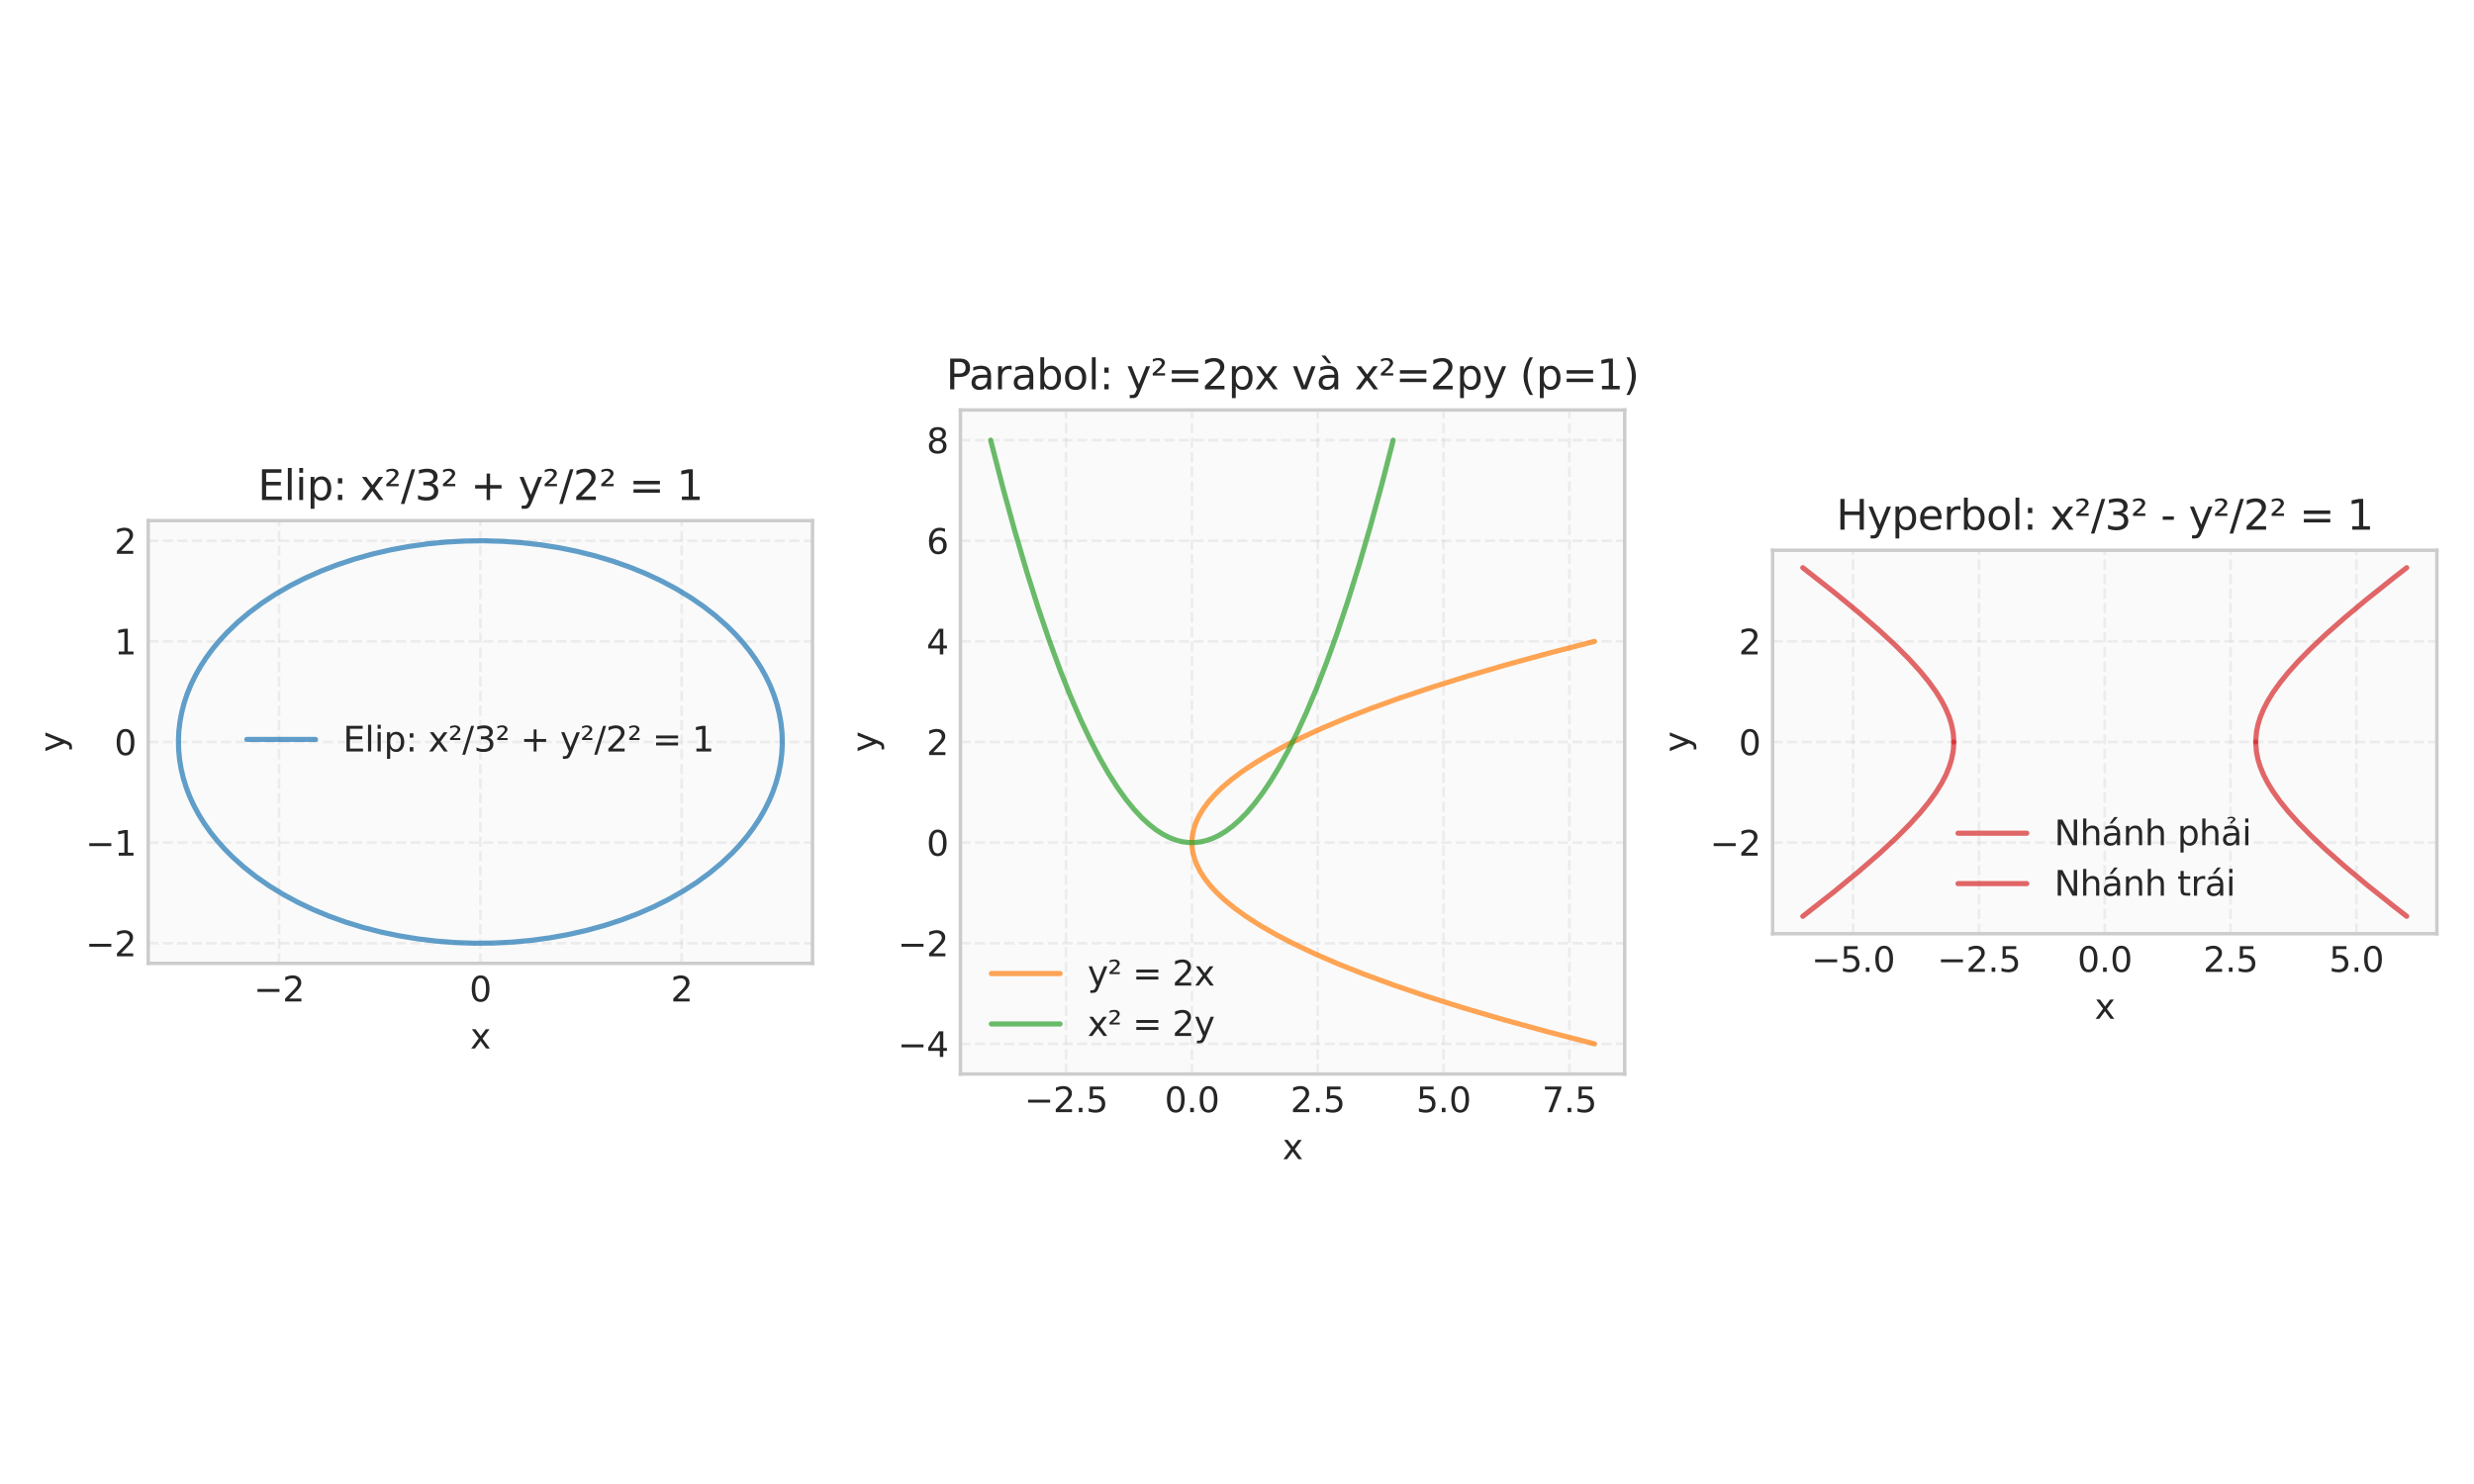 <?xml version="1.0" encoding="utf-8" standalone="no"?>
<!DOCTYPE svg PUBLIC "-//W3C//DTD SVG 1.1//EN"
  "http://www.w3.org/Graphics/SVG/1.1/DTD/svg11.dtd">
<svg xmlns:xlink="http://www.w3.org/1999/xlink" width="720pt" height="432pt" viewBox="0 0 720 432" xmlns="http://www.w3.org/2000/svg" version="1.1">
 <defs>
  <style type="text/css">*{stroke-linejoin: round; stroke-linecap: butt}</style>
 </defs>
 <g id="figure_1">
  <g id="patch_1">
   <path d="M 0 432 
L 720 432 
L 720 0 
L 0 0 
z
" style="fill: #ffffff"/>
  </g>
  <g id="axes_1">
   <g id="patch_2">
    <path d="M 43.14 280.44 
L 236.46 280.44 
L 236.46 151.56 
L 43.14 151.56 
z
" style="fill: #fafafa"/>
   </g>
   <g id="matplotlib.axis_1">
    <g id="xtick_1">
     <g id="line2d_1">
      <path d="M 81.216 280.44 
L 81.216 151.56 
" clip-path="url(#p4856692903)" style="fill: none; stroke-dasharray: 2.96,1.28; stroke-dashoffset: 0; stroke: #cccccc; stroke-opacity: 0.3; stroke-width: 0.8"/>
     </g>
     <g id="line2d_2"/>
     <g id="text_1">
      <!-- −2 -->
      <g style="fill: #262626" transform="translate(73.845 291.539) scale(0.1 -0.1)">
       <defs>
        <path id="DejaVuSans-2212" d="M 678 2272 
L 4684 2272 
L 4684 1741 
L 678 1741 
L 678 2272 
z
" transform="scale(0.016)"/>
        <path id="DejaVuSans-32" d="M 1228 531 
L 3431 531 
L 3431 0 
L 469 0 
L 469 531 
Q 828 903 1448 1529 
Q 2069 2156 2228 2338 
Q 2531 2678 2651 2914 
Q 2772 3150 2772 3378 
Q 2772 3750 2511 3984 
Q 2250 4219 1831 4219 
Q 1534 4219 1204 4116 
Q 875 4013 500 3803 
L 500 4441 
Q 881 4594 1212 4672 
Q 1544 4750 1819 4750 
Q 2544 4750 2975 4387 
Q 3406 4025 3406 3419 
Q 3406 3131 3298 2873 
Q 3191 2616 2906 2266 
Q 2828 2175 2409 1742 
Q 1991 1309 1228 531 
z
" transform="scale(0.016)"/>
       </defs>
       <use xlink:href="#DejaVuSans-2212"/>
       <use xlink:href="#DejaVuSans-32" transform="translate(83.789 0)"/>
      </g>
     </g>
    </g>
    <g id="xtick_2">
     <g id="line2d_3">
      <path d="M 139.799 280.44 
L 139.799 151.56 
" clip-path="url(#p4856692903)" style="fill: none; stroke-dasharray: 2.96,1.28; stroke-dashoffset: 0; stroke: #cccccc; stroke-opacity: 0.3; stroke-width: 0.8"/>
     </g>
     <g id="line2d_4"/>
     <g id="text_2">
      <!-- 0 -->
      <g style="fill: #262626" transform="translate(136.617 291.539) scale(0.1 -0.1)">
       <defs>
        <path id="DejaVuSans-30" d="M 2034 4250 
Q 1547 4250 1301 3770 
Q 1056 3291 1056 2328 
Q 1056 1369 1301 889 
Q 1547 409 2034 409 
Q 2525 409 2770 889 
Q 3016 1369 3016 2328 
Q 3016 3291 2770 3770 
Q 2525 4250 2034 4250 
z
M 2034 4750 
Q 2819 4750 3233 4129 
Q 3647 3509 3647 2328 
Q 3647 1150 3233 529 
Q 2819 -91 2034 -91 
Q 1250 -91 836 529 
Q 422 1150 422 2328 
Q 422 3509 836 4129 
Q 1250 4750 2034 4750 
z
" transform="scale(0.016)"/>
       </defs>
       <use xlink:href="#DejaVuSans-30"/>
      </g>
     </g>
    </g>
    <g id="xtick_3">
     <g id="line2d_5">
      <path d="M 198.381 280.44 
L 198.381 151.56 
" clip-path="url(#p4856692903)" style="fill: none; stroke-dasharray: 2.96,1.28; stroke-dashoffset: 0; stroke: #cccccc; stroke-opacity: 0.3; stroke-width: 0.8"/>
     </g>
     <g id="line2d_6"/>
     <g id="text_3">
      <!-- 2 -->
      <g style="fill: #262626" transform="translate(195.2 291.539) scale(0.1 -0.1)">
       <use xlink:href="#DejaVuSans-32"/>
      </g>
     </g>
    </g>
    <g id="text_4">
     <!-- x -->
     <g style="fill: #262626" transform="translate(136.841 305.217) scale(0.1 -0.1)">
      <defs>
       <path id="DejaVuSans-78" d="M 3513 3500 
L 2247 1797 
L 3578 0 
L 2900 0 
L 1881 1375 
L 863 0 
L 184 0 
L 1544 1831 
L 300 3500 
L 978 3500 
L 1906 2253 
L 2834 3500 
L 3513 3500 
z
" transform="scale(0.016)"/>
      </defs>
      <use xlink:href="#DejaVuSans-78"/>
     </g>
    </g>
   </g>
   <g id="matplotlib.axis_2">
    <g id="ytick_1">
     <g id="line2d_7">
      <path d="M 43.14 274.583 
L 236.46 274.583 
" clip-path="url(#p4856692903)" style="fill: none; stroke-dasharray: 2.96,1.28; stroke-dashoffset: 0; stroke: #cccccc; stroke-opacity: 0.3; stroke-width: 0.8"/>
     </g>
     <g id="line2d_8"/>
     <g id="text_5">
      <!-- −2 -->
      <g style="fill: #262626" transform="translate(24.898 278.382) scale(0.1 -0.1)">
       <use xlink:href="#DejaVuSans-2212"/>
       <use xlink:href="#DejaVuSans-32" transform="translate(83.789 0)"/>
      </g>
     </g>
    </g>
    <g id="ytick_2">
     <g id="line2d_9">
      <path d="M 43.14 245.291 
L 236.46 245.291 
" clip-path="url(#p4856692903)" style="fill: none; stroke-dasharray: 2.96,1.28; stroke-dashoffset: 0; stroke: #cccccc; stroke-opacity: 0.3; stroke-width: 0.8"/>
     </g>
     <g id="line2d_10"/>
     <g id="text_6">
      <!-- −1 -->
      <g style="fill: #262626" transform="translate(24.898 249.091) scale(0.1 -0.1)">
       <defs>
        <path id="DejaVuSans-31" d="M 794 531 
L 1825 531 
L 1825 4091 
L 703 3866 
L 703 4441 
L 1819 4666 
L 2450 4666 
L 2450 531 
L 3481 531 
L 3481 0 
L 794 0 
L 794 531 
z
" transform="scale(0.016)"/>
       </defs>
       <use xlink:href="#DejaVuSans-2212"/>
       <use xlink:href="#DejaVuSans-31" transform="translate(83.789 0)"/>
      </g>
     </g>
    </g>
    <g id="ytick_3">
     <g id="line2d_11">
      <path d="M 43.14 216 
L 236.46 216 
" clip-path="url(#p4856692903)" style="fill: none; stroke-dasharray: 2.96,1.28; stroke-dashoffset: 0; stroke: #cccccc; stroke-opacity: 0.3; stroke-width: 0.8"/>
     </g>
     <g id="line2d_12"/>
     <g id="text_7">
      <!-- 0 -->
      <g style="fill: #262626" transform="translate(33.278 219.799) scale(0.1 -0.1)">
       <use xlink:href="#DejaVuSans-30"/>
      </g>
     </g>
    </g>
    <g id="ytick_4">
     <g id="line2d_13">
      <path d="M 43.14 186.709 
L 236.46 186.709 
" clip-path="url(#p4856692903)" style="fill: none; stroke-dasharray: 2.96,1.28; stroke-dashoffset: 0; stroke: #cccccc; stroke-opacity: 0.3; stroke-width: 0.8"/>
     </g>
     <g id="line2d_14"/>
     <g id="text_8">
      <!-- 1 -->
      <g style="fill: #262626" transform="translate(33.278 190.508) scale(0.1 -0.1)">
       <use xlink:href="#DejaVuSans-31"/>
      </g>
     </g>
    </g>
    <g id="ytick_5">
     <g id="line2d_15">
      <path d="M 43.14 157.417 
L 236.46 157.417 
" clip-path="url(#p4856692903)" style="fill: none; stroke-dasharray: 2.96,1.28; stroke-dashoffset: 0; stroke: #cccccc; stroke-opacity: 0.3; stroke-width: 0.8"/>
     </g>
     <g id="line2d_16"/>
     <g id="text_9">
      <!-- 2 -->
      <g style="fill: #262626" transform="translate(33.278 161.216) scale(0.1 -0.1)">
       <use xlink:href="#DejaVuSans-32"/>
      </g>
     </g>
    </g>
    <g id="text_10">
     <!-- y -->
     <g style="fill: #262626" transform="translate(18.818 218.959) rotate(-90) scale(0.1 -0.1)">
      <defs>
       <path id="DejaVuSans-79" d="M 2059 -325 
Q 1816 -950 1584 -1140 
Q 1353 -1331 966 -1331 
L 506 -1331 
L 506 -850 
L 844 -850 
Q 1081 -850 1212 -737 
Q 1344 -625 1503 -206 
L 1606 56 
L 191 3500 
L 800 3500 
L 1894 763 
L 2988 3500 
L 3597 3500 
L 2059 -325 
z
" transform="scale(0.016)"/>
      </defs>
      <use xlink:href="#DejaVuSans-79"/>
     </g>
    </g>
   </g>
   <g id="line2d_17">
    <path d="M 227.673 216 
L 227.575 213.233 
L 227.281 210.473 
L 226.792 207.725 
L 226.108 204.996 
L 225.233 202.29 
L 224.166 199.616 
L 222.911 196.978 
L 221.471 194.383 
L 219.849 191.836 
L 218.048 189.342 
L 216.072 186.909 
L 213.926 184.54 
L 211.615 182.241 
L 208.285 179.294 
L 204.684 176.493 
L 200.825 173.848 
L 196.723 171.371 
L 192.397 169.071 
L 187.861 166.957 
L 183.135 165.037 
L 178.237 163.319 
L 173.187 161.811 
L 168.004 160.517 
L 162.709 159.443 
L 157.324 158.594 
L 151.868 157.973 
L 146.365 157.581 
L 140.836 157.421 
L 135.303 157.494 
L 129.788 157.799 
L 124.312 158.334 
L 118.898 159.098 
L 113.567 160.088 
L 108.34 161.3 
L 103.237 162.729 
L 98.28 164.369 
L 93.487 166.213 
L 88.878 168.256 
L 84.471 170.487 
L 80.283 172.899 
L 76.332 175.482 
L 72.632 178.226 
L 69.198 181.12 
L 66.045 184.152 
L 63.871 186.509 
L 61.867 188.932 
L 60.036 191.416 
L 58.384 193.955 
L 56.913 196.543 
L 55.627 199.174 
L 54.529 201.842 
L 53.621 204.543 
L 52.906 207.269 
L 52.384 210.014 
L 52.058 212.773 
L 51.927 215.539 
L 51.993 218.306 
L 52.254 221.068 
L 52.711 223.818 
L 53.362 226.551 
L 54.205 229.261 
L 55.24 231.941 
L 56.464 234.585 
L 57.873 237.188 
L 59.465 239.743 
L 61.237 242.246 
L 63.184 244.69 
L 65.302 247.07 
L 67.586 249.381 
L 70.881 252.345 
L 74.449 255.165 
L 78.277 257.83 
L 82.348 260.329 
L 86.648 262.652 
L 91.158 264.79 
L 95.862 266.734 
L 100.739 268.477 
L 105.772 270.012 
L 110.939 271.333 
L 116.221 272.435 
L 121.596 273.312 
L 127.044 273.962 
L 132.542 274.383 
L 138.069 274.571 
L 143.603 274.528 
L 149.122 274.252 
L 154.603 273.745 
L 160.026 273.01 
L 165.369 272.048 
L 170.611 270.863 
L 175.73 269.462 
L 180.706 267.848 
L 185.521 266.028 
L 190.154 264.01 
L 194.587 261.802 
L 198.803 259.412 
L 202.785 256.85 
L 206.517 254.125 
L 209.985 251.25 
L 213.174 248.235 
L 215.376 245.889 
L 217.408 243.476 
L 219.268 241.002 
L 220.951 238.472 
L 222.452 235.892 
L 223.769 233.268 
L 224.898 230.605 
L 225.838 227.909 
L 226.585 225.187 
L 227.139 222.445 
L 227.498 219.688 
L 227.662 216.922 
L 227.673 216 
L 227.673 216 
" clip-path="url(#p4856692903)" style="fill: none; stroke: #1f77b4; stroke-opacity: 0.7; stroke-width: 1.5; stroke-linecap: round"/>
   </g>
   <g id="patch_3">
    <path d="M 43.14 280.44 
L 43.14 151.56 
" style="fill: none; stroke: #cccccc; stroke-linejoin: miter; stroke-linecap: square"/>
   </g>
   <g id="patch_4">
    <path d="M 236.46 280.44 
L 236.46 151.56 
" style="fill: none; stroke: #cccccc; stroke-linejoin: miter; stroke-linecap: square"/>
   </g>
   <g id="patch_5">
    <path d="M 43.14 280.44 
L 236.46 280.44 
" style="fill: none; stroke: #cccccc; stroke-linejoin: miter; stroke-linecap: square"/>
   </g>
   <g id="patch_6">
    <path d="M 43.14 151.56 
L 236.46 151.56 
" style="fill: none; stroke: #cccccc; stroke-linejoin: miter; stroke-linecap: square"/>
   </g>
   <g id="text_11">
    <!-- Elip: x²/3² + y²/2² = 1 -->
    <g style="fill: #262626" transform="translate(75.035 145.56) scale(0.12 -0.12)">
     <defs>
      <path id="DejaVuSans-45" d="M 628 4666 
L 3578 4666 
L 3578 4134 
L 1259 4134 
L 1259 2753 
L 3481 2753 
L 3481 2222 
L 1259 2222 
L 1259 531 
L 3634 531 
L 3634 0 
L 628 0 
L 628 4666 
z
" transform="scale(0.016)"/>
      <path id="DejaVuSans-6c" d="M 603 4863 
L 1178 4863 
L 1178 0 
L 603 0 
L 603 4863 
z
" transform="scale(0.016)"/>
      <path id="DejaVuSans-69" d="M 603 3500 
L 1178 3500 
L 1178 0 
L 603 0 
L 603 3500 
z
M 603 4863 
L 1178 4863 
L 1178 4134 
L 603 4134 
L 603 4863 
z
" transform="scale(0.016)"/>
      <path id="DejaVuSans-70" d="M 1159 525 
L 1159 -1331 
L 581 -1331 
L 581 3500 
L 1159 3500 
L 1159 2969 
Q 1341 3281 1617 3432 
Q 1894 3584 2278 3584 
Q 2916 3584 3314 3078 
Q 3713 2572 3713 1747 
Q 3713 922 3314 415 
Q 2916 -91 2278 -91 
Q 1894 -91 1617 61 
Q 1341 213 1159 525 
z
M 3116 1747 
Q 3116 2381 2855 2742 
Q 2594 3103 2138 3103 
Q 1681 3103 1420 2742 
Q 1159 2381 1159 1747 
Q 1159 1113 1420 752 
Q 1681 391 2138 391 
Q 2594 391 2855 752 
Q 3116 1113 3116 1747 
z
" transform="scale(0.016)"/>
      <path id="DejaVuSans-3a" d="M 750 794 
L 1409 794 
L 1409 0 
L 750 0 
L 750 794 
z
M 750 3309 
L 1409 3309 
L 1409 2516 
L 750 2516 
L 750 3309 
z
" transform="scale(0.016)"/>
      <path id="DejaVuSans-20" transform="scale(0.016)"/>
      <path id="DejaVuSans-b2" d="M 838 2444 
L 2163 2444 
L 2163 2088 
L 294 2088 
L 294 2431 
Q 400 2528 597 2703 
Q 1672 3656 1672 3950 
Q 1672 4156 1509 4282 
Q 1347 4409 1081 4409 
Q 919 4409 728 4354 
Q 538 4300 313 4191 
L 313 4575 
Q 553 4663 761 4706 
Q 969 4750 1147 4750 
Q 1600 4750 1872 4544 
Q 2144 4338 2144 4000 
Q 2144 3566 1109 2678 
Q 934 2528 838 2444 
z
" transform="scale(0.016)"/>
      <path id="DejaVuSans-2f" d="M 1625 4666 
L 2156 4666 
L 531 -594 
L 0 -594 
L 1625 4666 
z
" transform="scale(0.016)"/>
      <path id="DejaVuSans-33" d="M 2597 2516 
Q 3050 2419 3304 2112 
Q 3559 1806 3559 1356 
Q 3559 666 3084 287 
Q 2609 -91 1734 -91 
Q 1441 -91 1130 -33 
Q 819 25 488 141 
L 488 750 
Q 750 597 1062 519 
Q 1375 441 1716 441 
Q 2309 441 2620 675 
Q 2931 909 2931 1356 
Q 2931 1769 2642 2001 
Q 2353 2234 1838 2234 
L 1294 2234 
L 1294 2753 
L 1863 2753 
Q 2328 2753 2575 2939 
Q 2822 3125 2822 3475 
Q 2822 3834 2567 4026 
Q 2313 4219 1838 4219 
Q 1578 4219 1281 4162 
Q 984 4106 628 3988 
L 628 4550 
Q 988 4650 1302 4700 
Q 1616 4750 1894 4750 
Q 2613 4750 3031 4423 
Q 3450 4097 3450 3541 
Q 3450 3153 3228 2886 
Q 3006 2619 2597 2516 
z
" transform="scale(0.016)"/>
      <path id="DejaVuSans-2b" d="M 2944 4013 
L 2944 2272 
L 4684 2272 
L 4684 1741 
L 2944 1741 
L 2944 0 
L 2419 0 
L 2419 1741 
L 678 1741 
L 678 2272 
L 2419 2272 
L 2419 4013 
L 2944 4013 
z
" transform="scale(0.016)"/>
      <path id="DejaVuSans-3d" d="M 678 2906 
L 4684 2906 
L 4684 2381 
L 678 2381 
L 678 2906 
z
M 678 1631 
L 4684 1631 
L 4684 1100 
L 678 1100 
L 678 1631 
z
" transform="scale(0.016)"/>
     </defs>
     <use xlink:href="#DejaVuSans-45"/>
     <use xlink:href="#DejaVuSans-6c" transform="translate(63.184 0)"/>
     <use xlink:href="#DejaVuSans-69" transform="translate(90.967 0)"/>
     <use xlink:href="#DejaVuSans-70" transform="translate(118.75 0)"/>
     <use xlink:href="#DejaVuSans-3a" transform="translate(182.227 0)"/>
     <use xlink:href="#DejaVuSans-20" transform="translate(215.918 0)"/>
     <use xlink:href="#DejaVuSans-78" transform="translate(247.705 0)"/>
     <use xlink:href="#DejaVuSans-b2" transform="translate(306.885 0)"/>
     <use xlink:href="#DejaVuSans-2f" transform="translate(346.973 0)"/>
     <use xlink:href="#DejaVuSans-33" transform="translate(380.664 0)"/>
     <use xlink:href="#DejaVuSans-b2" transform="translate(444.287 0)"/>
     <use xlink:href="#DejaVuSans-20" transform="translate(484.375 0)"/>
     <use xlink:href="#DejaVuSans-2b" transform="translate(516.162 0)"/>
     <use xlink:href="#DejaVuSans-20" transform="translate(599.951 0)"/>
     <use xlink:href="#DejaVuSans-79" transform="translate(631.738 0)"/>
     <use xlink:href="#DejaVuSans-b2" transform="translate(690.918 0)"/>
     <use xlink:href="#DejaVuSans-2f" transform="translate(731.006 0)"/>
     <use xlink:href="#DejaVuSans-32" transform="translate(764.697 0)"/>
     <use xlink:href="#DejaVuSans-b2" transform="translate(828.32 0)"/>
     <use xlink:href="#DejaVuSans-20" transform="translate(868.408 0)"/>
     <use xlink:href="#DejaVuSans-3d" transform="translate(900.195 0)"/>
     <use xlink:href="#DejaVuSans-20" transform="translate(983.984 0)"/>
     <use xlink:href="#DejaVuSans-31" transform="translate(1015.771 0)"/>
    </g>
   </g>
   <g id="legend_1">
    <g id="line2d_18">
     <path d="M 71.829 215.259 
L 81.829 215.259 
L 91.829 215.259 
" style="fill: none; stroke: #1f77b4; stroke-opacity: 0.7; stroke-width: 1.5; stroke-linecap: round"/>
    </g>
    <g id="text_12">
     <!-- Elip: x²/3² + y²/2² = 1 -->
     <g style="fill: #262626" transform="translate(99.829 218.759) scale(0.1 -0.1)">
      <use xlink:href="#DejaVuSans-45"/>
      <use xlink:href="#DejaVuSans-6c" transform="translate(63.184 0)"/>
      <use xlink:href="#DejaVuSans-69" transform="translate(90.967 0)"/>
      <use xlink:href="#DejaVuSans-70" transform="translate(118.75 0)"/>
      <use xlink:href="#DejaVuSans-3a" transform="translate(182.227 0)"/>
      <use xlink:href="#DejaVuSans-20" transform="translate(215.918 0)"/>
      <use xlink:href="#DejaVuSans-78" transform="translate(247.705 0)"/>
      <use xlink:href="#DejaVuSans-b2" transform="translate(306.885 0)"/>
      <use xlink:href="#DejaVuSans-2f" transform="translate(346.973 0)"/>
      <use xlink:href="#DejaVuSans-33" transform="translate(380.664 0)"/>
      <use xlink:href="#DejaVuSans-b2" transform="translate(444.287 0)"/>
      <use xlink:href="#DejaVuSans-20" transform="translate(484.375 0)"/>
      <use xlink:href="#DejaVuSans-2b" transform="translate(516.162 0)"/>
      <use xlink:href="#DejaVuSans-20" transform="translate(599.951 0)"/>
      <use xlink:href="#DejaVuSans-79" transform="translate(631.738 0)"/>
      <use xlink:href="#DejaVuSans-b2" transform="translate(690.918 0)"/>
      <use xlink:href="#DejaVuSans-2f" transform="translate(731.006 0)"/>
      <use xlink:href="#DejaVuSans-32" transform="translate(764.697 0)"/>
      <use xlink:href="#DejaVuSans-b2" transform="translate(828.32 0)"/>
      <use xlink:href="#DejaVuSans-20" transform="translate(868.408 0)"/>
      <use xlink:href="#DejaVuSans-3d" transform="translate(900.195 0)"/>
      <use xlink:href="#DejaVuSans-20" transform="translate(983.984 0)"/>
      <use xlink:href="#DejaVuSans-31" transform="translate(1015.771 0)"/>
     </g>
    </g>
   </g>
  </g>
  <g id="axes_2">
   <g id="patch_7">
    <path d="M 279.51 312.66 
L 472.83 312.66 
L 472.83 119.34 
L 279.51 119.34 
z
" style="fill: #fafafa"/>
   </g>
   <g id="matplotlib.axis_3">
    <g id="xtick_4">
     <g id="line2d_19">
      <path d="M 310.265 312.66 
L 310.265 119.34 
" clip-path="url(#p35516fa1b2)" style="fill: none; stroke-dasharray: 2.96,1.28; stroke-dashoffset: 0; stroke: #cccccc; stroke-opacity: 0.3; stroke-width: 0.8"/>
     </g>
     <g id="line2d_20"/>
     <g id="text_13">
      <!-- −2.5 -->
      <g style="fill: #262626" transform="translate(298.124 323.758) scale(0.1 -0.1)">
       <defs>
        <path id="DejaVuSans-2e" d="M 684 794 
L 1344 794 
L 1344 0 
L 684 0 
L 684 794 
z
" transform="scale(0.016)"/>
        <path id="DejaVuSans-35" d="M 691 4666 
L 3169 4666 
L 3169 4134 
L 1269 4134 
L 1269 2991 
Q 1406 3038 1543 3061 
Q 1681 3084 1819 3084 
Q 2600 3084 3056 2656 
Q 3513 2228 3513 1497 
Q 3513 744 3044 326 
Q 2575 -91 1722 -91 
Q 1428 -91 1123 -41 
Q 819 9 494 109 
L 494 744 
Q 775 591 1075 516 
Q 1375 441 1709 441 
Q 2250 441 2565 725 
Q 2881 1009 2881 1497 
Q 2881 1984 2565 2268 
Q 2250 2553 1709 2553 
Q 1456 2553 1204 2497 
Q 953 2441 691 2322 
L 691 4666 
z
" transform="scale(0.016)"/>
       </defs>
       <use xlink:href="#DejaVuSans-2212"/>
       <use xlink:href="#DejaVuSans-32" transform="translate(83.789 0)"/>
       <use xlink:href="#DejaVuSans-2e" transform="translate(147.412 0)"/>
       <use xlink:href="#DejaVuSans-35" transform="translate(179.199 0)"/>
      </g>
     </g>
    </g>
    <g id="xtick_5">
     <g id="line2d_21">
      <path d="M 346.879 312.66 
L 346.879 119.34 
" clip-path="url(#p35516fa1b2)" style="fill: none; stroke-dasharray: 2.96,1.28; stroke-dashoffset: 0; stroke: #cccccc; stroke-opacity: 0.3; stroke-width: 0.8"/>
     </g>
     <g id="line2d_22"/>
     <g id="text_14">
      <!-- 0.0 -->
      <g style="fill: #262626" transform="translate(338.928 323.758) scale(0.1 -0.1)">
       <use xlink:href="#DejaVuSans-30"/>
       <use xlink:href="#DejaVuSans-2e" transform="translate(63.623 0)"/>
       <use xlink:href="#DejaVuSans-30" transform="translate(95.41 0)"/>
      </g>
     </g>
    </g>
    <g id="xtick_6">
     <g id="line2d_23">
      <path d="M 383.493 312.66 
L 383.493 119.34 
" clip-path="url(#p35516fa1b2)" style="fill: none; stroke-dasharray: 2.96,1.28; stroke-dashoffset: 0; stroke: #cccccc; stroke-opacity: 0.3; stroke-width: 0.8"/>
     </g>
     <g id="line2d_24"/>
     <g id="text_15">
      <!-- 2.5 -->
      <g style="fill: #262626" transform="translate(375.541 323.758) scale(0.1 -0.1)">
       <use xlink:href="#DejaVuSans-32"/>
       <use xlink:href="#DejaVuSans-2e" transform="translate(63.623 0)"/>
       <use xlink:href="#DejaVuSans-35" transform="translate(95.41 0)"/>
      </g>
     </g>
    </g>
    <g id="xtick_7">
     <g id="line2d_25">
      <path d="M 420.106 312.66 
L 420.106 119.34 
" clip-path="url(#p35516fa1b2)" style="fill: none; stroke-dasharray: 2.96,1.28; stroke-dashoffset: 0; stroke: #cccccc; stroke-opacity: 0.3; stroke-width: 0.8"/>
     </g>
     <g id="line2d_26"/>
     <g id="text_16">
      <!-- 5.0 -->
      <g style="fill: #262626" transform="translate(412.155 323.758) scale(0.1 -0.1)">
       <use xlink:href="#DejaVuSans-35"/>
       <use xlink:href="#DejaVuSans-2e" transform="translate(63.623 0)"/>
       <use xlink:href="#DejaVuSans-30" transform="translate(95.41 0)"/>
      </g>
     </g>
    </g>
    <g id="xtick_8">
     <g id="line2d_27">
      <path d="M 456.72 312.66 
L 456.72 119.34 
" clip-path="url(#p35516fa1b2)" style="fill: none; stroke-dasharray: 2.96,1.28; stroke-dashoffset: 0; stroke: #cccccc; stroke-opacity: 0.3; stroke-width: 0.8"/>
     </g>
     <g id="line2d_28"/>
     <g id="text_17">
      <!-- 7.5 -->
      <g style="fill: #262626" transform="translate(448.768 323.758) scale(0.1 -0.1)">
       <defs>
        <path id="DejaVuSans-37" d="M 525 4666 
L 3525 4666 
L 3525 4397 
L 1831 0 
L 1172 0 
L 2766 4134 
L 525 4134 
L 525 4666 
z
" transform="scale(0.016)"/>
       </defs>
       <use xlink:href="#DejaVuSans-37"/>
       <use xlink:href="#DejaVuSans-2e" transform="translate(63.623 0)"/>
       <use xlink:href="#DejaVuSans-35" transform="translate(95.41 0)"/>
      </g>
     </g>
    </g>
    <g id="text_18">
     <!-- x -->
     <g style="fill: #262626" transform="translate(373.211 337.437) scale(0.1 -0.1)">
      <use xlink:href="#DejaVuSans-78"/>
     </g>
    </g>
   </g>
   <g id="matplotlib.axis_4">
    <g id="ytick_6">
     <g id="line2d_29">
      <path d="M 279.51 303.873 
L 472.83 303.873 
" clip-path="url(#p35516fa1b2)" style="fill: none; stroke-dasharray: 2.96,1.28; stroke-dashoffset: 0; stroke: #cccccc; stroke-opacity: 0.3; stroke-width: 0.8"/>
     </g>
     <g id="line2d_30"/>
     <g id="text_19">
      <!-- −4 -->
      <g style="fill: #262626" transform="translate(261.268 307.672) scale(0.1 -0.1)">
       <defs>
        <path id="DejaVuSans-34" d="M 2419 4116 
L 825 1625 
L 2419 1625 
L 2419 4116 
z
M 2253 4666 
L 3047 4666 
L 3047 1625 
L 3713 1625 
L 3713 1100 
L 3047 1100 
L 3047 0 
L 2419 0 
L 2419 1100 
L 313 1100 
L 313 1709 
L 2253 4666 
z
" transform="scale(0.016)"/>
       </defs>
       <use xlink:href="#DejaVuSans-2212"/>
       <use xlink:href="#DejaVuSans-34" transform="translate(83.789 0)"/>
      </g>
     </g>
    </g>
    <g id="ytick_7">
     <g id="line2d_31">
      <path d="M 279.51 274.582 
L 472.83 274.582 
" clip-path="url(#p35516fa1b2)" style="fill: none; stroke-dasharray: 2.96,1.28; stroke-dashoffset: 0; stroke: #cccccc; stroke-opacity: 0.3; stroke-width: 0.8"/>
     </g>
     <g id="line2d_32"/>
     <g id="text_20">
      <!-- −2 -->
      <g style="fill: #262626" transform="translate(261.268 278.381) scale(0.1 -0.1)">
       <use xlink:href="#DejaVuSans-2212"/>
       <use xlink:href="#DejaVuSans-32" transform="translate(83.789 0)"/>
      </g>
     </g>
    </g>
    <g id="ytick_8">
     <g id="line2d_33">
      <path d="M 279.51 245.291 
L 472.83 245.291 
" clip-path="url(#p35516fa1b2)" style="fill: none; stroke-dasharray: 2.96,1.28; stroke-dashoffset: 0; stroke: #cccccc; stroke-opacity: 0.3; stroke-width: 0.8"/>
     </g>
     <g id="line2d_34"/>
     <g id="text_21">
      <!-- 0 -->
      <g style="fill: #262626" transform="translate(269.647 249.09) scale(0.1 -0.1)">
       <use xlink:href="#DejaVuSans-30"/>
      </g>
     </g>
    </g>
    <g id="ytick_9">
     <g id="line2d_35">
      <path d="M 279.51 216 
L 472.83 216 
" clip-path="url(#p35516fa1b2)" style="fill: none; stroke-dasharray: 2.96,1.28; stroke-dashoffset: 0; stroke: #cccccc; stroke-opacity: 0.3; stroke-width: 0.8"/>
     </g>
     <g id="line2d_36"/>
     <g id="text_22">
      <!-- 2 -->
      <g style="fill: #262626" transform="translate(269.647 219.799) scale(0.1 -0.1)">
       <use xlink:href="#DejaVuSans-32"/>
      </g>
     </g>
    </g>
    <g id="ytick_10">
     <g id="line2d_37">
      <path d="M 279.51 186.709 
L 472.83 186.709 
" clip-path="url(#p35516fa1b2)" style="fill: none; stroke-dasharray: 2.96,1.28; stroke-dashoffset: 0; stroke: #cccccc; stroke-opacity: 0.3; stroke-width: 0.8"/>
     </g>
     <g id="line2d_38"/>
     <g id="text_23">
      <!-- 4 -->
      <g style="fill: #262626" transform="translate(269.647 190.508) scale(0.1 -0.1)">
       <use xlink:href="#DejaVuSans-34"/>
      </g>
     </g>
    </g>
    <g id="ytick_11">
     <g id="line2d_39">
      <path d="M 279.51 157.418 
L 472.83 157.418 
" clip-path="url(#p35516fa1b2)" style="fill: none; stroke-dasharray: 2.96,1.28; stroke-dashoffset: 0; stroke: #cccccc; stroke-opacity: 0.3; stroke-width: 0.8"/>
     </g>
     <g id="line2d_40"/>
     <g id="text_24">
      <!-- 6 -->
      <g style="fill: #262626" transform="translate(269.647 161.217) scale(0.1 -0.1)">
       <defs>
        <path id="DejaVuSans-36" d="M 2113 2584 
Q 1688 2584 1439 2293 
Q 1191 2003 1191 1497 
Q 1191 994 1439 701 
Q 1688 409 2113 409 
Q 2538 409 2786 701 
Q 3034 994 3034 1497 
Q 3034 2003 2786 2293 
Q 2538 2584 2113 2584 
z
M 3366 4563 
L 3366 3988 
Q 3128 4100 2886 4159 
Q 2644 4219 2406 4219 
Q 1781 4219 1451 3797 
Q 1122 3375 1075 2522 
Q 1259 2794 1537 2939 
Q 1816 3084 2150 3084 
Q 2853 3084 3261 2657 
Q 3669 2231 3669 1497 
Q 3669 778 3244 343 
Q 2819 -91 2113 -91 
Q 1303 -91 875 529 
Q 447 1150 447 2328 
Q 447 3434 972 4092 
Q 1497 4750 2381 4750 
Q 2619 4750 2861 4703 
Q 3103 4656 3366 4563 
z
" transform="scale(0.016)"/>
       </defs>
       <use xlink:href="#DejaVuSans-36"/>
      </g>
     </g>
    </g>
    <g id="ytick_12">
     <g id="line2d_41">
      <path d="M 279.51 128.127 
L 472.83 128.127 
" clip-path="url(#p35516fa1b2)" style="fill: none; stroke-dasharray: 2.96,1.28; stroke-dashoffset: 0; stroke: #cccccc; stroke-opacity: 0.3; stroke-width: 0.8"/>
     </g>
     <g id="line2d_42"/>
     <g id="text_25">
      <!-- 8 -->
      <g style="fill: #262626" transform="translate(269.647 131.926) scale(0.1 -0.1)">
       <defs>
        <path id="DejaVuSans-38" d="M 2034 2216 
Q 1584 2216 1326 1975 
Q 1069 1734 1069 1313 
Q 1069 891 1326 650 
Q 1584 409 2034 409 
Q 2484 409 2743 651 
Q 3003 894 3003 1313 
Q 3003 1734 2745 1975 
Q 2488 2216 2034 2216 
z
M 1403 2484 
Q 997 2584 770 2862 
Q 544 3141 544 3541 
Q 544 4100 942 4425 
Q 1341 4750 2034 4750 
Q 2731 4750 3128 4425 
Q 3525 4100 3525 3541 
Q 3525 3141 3298 2862 
Q 3072 2584 2669 2484 
Q 3125 2378 3379 2068 
Q 3634 1759 3634 1313 
Q 3634 634 3220 271 
Q 2806 -91 2034 -91 
Q 1263 -91 848 271 
Q 434 634 434 1313 
Q 434 1759 690 2068 
Q 947 2378 1403 2484 
z
M 1172 3481 
Q 1172 3119 1398 2916 
Q 1625 2713 2034 2713 
Q 2441 2713 2670 2916 
Q 2900 3119 2900 3481 
Q 2900 3844 2670 4047 
Q 2441 4250 2034 4250 
Q 1625 4250 1398 4047 
Q 1172 3844 1172 3481 
z
" transform="scale(0.016)"/>
       </defs>
       <use xlink:href="#DejaVuSans-38"/>
      </g>
     </g>
    </g>
    <g id="text_26">
     <!-- y -->
     <g style="fill: #262626" transform="translate(255.188 218.959) rotate(-90) scale(0.1 -0.1)">
      <use xlink:href="#DejaVuSans-79"/>
     </g>
    </g>
   </g>
   <g id="line2d_43">
    <path d="M 464.043 303.873 
L 450.372 300.349 
L 437.549 296.825 
L 425.573 293.302 
L 415.341 290.071 
L 405.82 286.841 
L 397.013 283.611 
L 389.624 280.675 
L 382.824 277.738 
L 376.612 274.802 
L 371.525 272.159 
L 366.915 269.516 
L 362.782 266.874 
L 359.509 264.525 
L 356.612 262.175 
L 354.092 259.826 
L 352.196 257.771 
L 350.589 255.715 
L 349.27 253.66 
L 348.24 251.604 
L 347.586 249.842 
L 347.145 248.081 
L 346.915 246.319 
L 346.897 244.557 
L 347.092 242.795 
L 347.498 241.033 
L 348.116 239.271 
L 348.946 237.509 
L 350.183 235.454 
L 351.708 233.398 
L 353.521 231.343 
L 355.623 229.287 
L 358.378 226.938 
L 361.51 224.589 
L 365.019 222.24 
L 368.905 219.891 
L 373.727 217.248 
L 379.026 214.605 
L 384.802 211.962 
L 391.779 209.026 
L 399.344 206.09 
L 407.498 203.153 
L 417.148 199.923 
L 427.51 196.693 
L 438.585 193.463 
L 451.479 189.939 
L 464.043 186.709 
L 464.043 186.709 
" clip-path="url(#p35516fa1b2)" style="fill: none; stroke: #ff7f0e; stroke-opacity: 0.7; stroke-width: 1.5; stroke-linecap: round"/>
   </g>
   <g id="line2d_44">
    <path d="M 288.297 128.127 
L 291.821 141.798 
L 295.345 154.621 
L 298.868 166.597 
L 302.099 176.829 
L 305.329 186.35 
L 308.559 195.157 
L 311.495 202.546 
L 314.432 209.346 
L 317.368 215.558 
L 320.011 220.645 
L 322.654 225.255 
L 325.296 229.388 
L 327.645 232.661 
L 329.995 235.558 
L 332.344 238.078 
L 334.399 239.974 
L 336.455 241.581 
L 338.51 242.9 
L 340.566 243.93 
L 342.328 244.584 
L 344.089 245.025 
L 345.851 245.255 
L 347.613 245.273 
L 349.375 245.078 
L 351.137 244.672 
L 352.899 244.054 
L 354.661 243.224 
L 356.716 241.987 
L 358.772 240.462 
L 360.827 238.649 
L 362.883 236.547 
L 365.232 233.792 
L 367.581 230.66 
L 369.93 227.151 
L 372.279 223.265 
L 374.922 218.443 
L 377.565 213.144 
L 380.208 207.368 
L 383.144 200.391 
L 386.08 192.826 
L 389.017 184.672 
L 392.247 175.022 
L 395.477 164.66 
L 398.707 153.585 
L 402.231 140.691 
L 405.461 128.127 
L 405.461 128.127 
" clip-path="url(#p35516fa1b2)" style="fill: none; stroke: #2ca02c; stroke-opacity: 0.7; stroke-width: 1.5; stroke-linecap: round"/>
   </g>
   <g id="patch_8">
    <path d="M 279.51 312.66 
L 279.51 119.34 
" style="fill: none; stroke: #cccccc; stroke-linejoin: miter; stroke-linecap: square"/>
   </g>
   <g id="patch_9">
    <path d="M 472.83 312.66 
L 472.83 119.34 
" style="fill: none; stroke: #cccccc; stroke-linejoin: miter; stroke-linecap: square"/>
   </g>
   <g id="patch_10">
    <path d="M 279.51 312.66 
L 472.83 312.66 
" style="fill: none; stroke: #cccccc; stroke-linejoin: miter; stroke-linecap: square"/>
   </g>
   <g id="patch_11">
    <path d="M 279.51 119.34 
L 472.83 119.34 
" style="fill: none; stroke: #cccccc; stroke-linejoin: miter; stroke-linecap: square"/>
   </g>
   <g id="text_27">
    <!-- Parabol: y²=2px và x²=2py (p=1) -->
    <g style="fill: #262626" transform="translate(275.317 113.34) scale(0.12 -0.12)">
     <defs>
      <path id="DejaVuSans-50" d="M 1259 4147 
L 1259 2394 
L 2053 2394 
Q 2494 2394 2734 2622 
Q 2975 2850 2975 3272 
Q 2975 3691 2734 3919 
Q 2494 4147 2053 4147 
L 1259 4147 
z
M 628 4666 
L 2053 4666 
Q 2838 4666 3239 4311 
Q 3641 3956 3641 3272 
Q 3641 2581 3239 2228 
Q 2838 1875 2053 1875 
L 1259 1875 
L 1259 0 
L 628 0 
L 628 4666 
z
" transform="scale(0.016)"/>
      <path id="DejaVuSans-61" d="M 2194 1759 
Q 1497 1759 1228 1600 
Q 959 1441 959 1056 
Q 959 750 1161 570 
Q 1363 391 1709 391 
Q 2188 391 2477 730 
Q 2766 1069 2766 1631 
L 2766 1759 
L 2194 1759 
z
M 3341 1997 
L 3341 0 
L 2766 0 
L 2766 531 
Q 2569 213 2275 61 
Q 1981 -91 1556 -91 
Q 1019 -91 701 211 
Q 384 513 384 1019 
Q 384 1609 779 1909 
Q 1175 2209 1959 2209 
L 2766 2209 
L 2766 2266 
Q 2766 2663 2505 2880 
Q 2244 3097 1772 3097 
Q 1472 3097 1187 3025 
Q 903 2953 641 2809 
L 641 3341 
Q 956 3463 1253 3523 
Q 1550 3584 1831 3584 
Q 2591 3584 2966 3190 
Q 3341 2797 3341 1997 
z
" transform="scale(0.016)"/>
      <path id="DejaVuSans-72" d="M 2631 2963 
Q 2534 3019 2420 3045 
Q 2306 3072 2169 3072 
Q 1681 3072 1420 2755 
Q 1159 2438 1159 1844 
L 1159 0 
L 581 0 
L 581 3500 
L 1159 3500 
L 1159 2956 
Q 1341 3275 1631 3429 
Q 1922 3584 2338 3584 
Q 2397 3584 2469 3576 
Q 2541 3569 2628 3553 
L 2631 2963 
z
" transform="scale(0.016)"/>
      <path id="DejaVuSans-62" d="M 3116 1747 
Q 3116 2381 2855 2742 
Q 2594 3103 2138 3103 
Q 1681 3103 1420 2742 
Q 1159 2381 1159 1747 
Q 1159 1113 1420 752 
Q 1681 391 2138 391 
Q 2594 391 2855 752 
Q 3116 1113 3116 1747 
z
M 1159 2969 
Q 1341 3281 1617 3432 
Q 1894 3584 2278 3584 
Q 2916 3584 3314 3078 
Q 3713 2572 3713 1747 
Q 3713 922 3314 415 
Q 2916 -91 2278 -91 
Q 1894 -91 1617 61 
Q 1341 213 1159 525 
L 1159 0 
L 581 0 
L 581 4863 
L 1159 4863 
L 1159 2969 
z
" transform="scale(0.016)"/>
      <path id="DejaVuSans-6f" d="M 1959 3097 
Q 1497 3097 1228 2736 
Q 959 2375 959 1747 
Q 959 1119 1226 758 
Q 1494 397 1959 397 
Q 2419 397 2687 759 
Q 2956 1122 2956 1747 
Q 2956 2369 2687 2733 
Q 2419 3097 1959 3097 
z
M 1959 3584 
Q 2709 3584 3137 3096 
Q 3566 2609 3566 1747 
Q 3566 888 3137 398 
Q 2709 -91 1959 -91 
Q 1206 -91 779 398 
Q 353 888 353 1747 
Q 353 2609 779 3096 
Q 1206 3584 1959 3584 
z
" transform="scale(0.016)"/>
      <path id="DejaVuSans-76" d="M 191 3500 
L 800 3500 
L 1894 563 
L 2988 3500 
L 3597 3500 
L 2284 0 
L 1503 0 
L 191 3500 
z
" transform="scale(0.016)"/>
      <path id="DejaVuSans-e0" d="M 2194 1759 
Q 1497 1759 1228 1600 
Q 959 1441 959 1056 
Q 959 750 1161 570 
Q 1363 391 1709 391 
Q 2188 391 2477 730 
Q 2766 1069 2766 1631 
L 2766 1759 
L 2194 1759 
z
M 3341 1997 
L 3341 0 
L 2766 0 
L 2766 531 
Q 2569 213 2275 61 
Q 1981 -91 1556 -91 
Q 1019 -91 701 211 
Q 384 513 384 1019 
Q 384 1609 779 1909 
Q 1175 2209 1959 2209 
L 2766 2209 
L 2766 2266 
Q 2766 2663 2505 2880 
Q 2244 3097 1772 3097 
Q 1472 3097 1187 3025 
Q 903 2953 641 2809 
L 641 3341 
Q 956 3463 1253 3523 
Q 1550 3584 1831 3584 
Q 2591 3584 2966 3190 
Q 3341 2797 3341 1997 
z
M 1403 5119 
L 2284 3950 
L 1806 3950 
L 787 5119 
L 1403 5119 
z
" transform="scale(0.016)"/>
      <path id="DejaVuSans-28" d="M 1984 4856 
Q 1566 4138 1362 3434 
Q 1159 2731 1159 2009 
Q 1159 1288 1364 580 
Q 1569 -128 1984 -844 
L 1484 -844 
Q 1016 -109 783 600 
Q 550 1309 550 2009 
Q 550 2706 781 3412 
Q 1013 4119 1484 4856 
L 1984 4856 
z
" transform="scale(0.016)"/>
      <path id="DejaVuSans-29" d="M 513 4856 
L 1013 4856 
Q 1481 4119 1714 3412 
Q 1947 2706 1947 2009 
Q 1947 1309 1714 600 
Q 1481 -109 1013 -844 
L 513 -844 
Q 928 -128 1133 580 
Q 1338 1288 1338 2009 
Q 1338 2731 1133 3434 
Q 928 4138 513 4856 
z
" transform="scale(0.016)"/>
     </defs>
     <use xlink:href="#DejaVuSans-50"/>
     <use xlink:href="#DejaVuSans-61" transform="translate(55.803 0)"/>
     <use xlink:href="#DejaVuSans-72" transform="translate(117.082 0)"/>
     <use xlink:href="#DejaVuSans-61" transform="translate(158.195 0)"/>
     <use xlink:href="#DejaVuSans-62" transform="translate(219.475 0)"/>
     <use xlink:href="#DejaVuSans-6f" transform="translate(282.951 0)"/>
     <use xlink:href="#DejaVuSans-6c" transform="translate(344.133 0)"/>
     <use xlink:href="#DejaVuSans-3a" transform="translate(371.916 0)"/>
     <use xlink:href="#DejaVuSans-20" transform="translate(405.607 0)"/>
     <use xlink:href="#DejaVuSans-79" transform="translate(437.395 0)"/>
     <use xlink:href="#DejaVuSans-b2" transform="translate(496.574 0)"/>
     <use xlink:href="#DejaVuSans-3d" transform="translate(536.662 0)"/>
     <use xlink:href="#DejaVuSans-32" transform="translate(620.451 0)"/>
     <use xlink:href="#DejaVuSans-70" transform="translate(684.074 0)"/>
     <use xlink:href="#DejaVuSans-78" transform="translate(747.551 0)"/>
     <use xlink:href="#DejaVuSans-20" transform="translate(806.73 0)"/>
     <use xlink:href="#DejaVuSans-76" transform="translate(838.518 0)"/>
     <use xlink:href="#DejaVuSans-e0" transform="translate(897.697 0)"/>
     <use xlink:href="#DejaVuSans-20" transform="translate(958.977 0)"/>
     <use xlink:href="#DejaVuSans-78" transform="translate(990.764 0)"/>
     <use xlink:href="#DejaVuSans-b2" transform="translate(1049.943 0)"/>
     <use xlink:href="#DejaVuSans-3d" transform="translate(1090.031 0)"/>
     <use xlink:href="#DejaVuSans-32" transform="translate(1173.82 0)"/>
     <use xlink:href="#DejaVuSans-70" transform="translate(1237.443 0)"/>
     <use xlink:href="#DejaVuSans-79" transform="translate(1300.92 0)"/>
     <use xlink:href="#DejaVuSans-20" transform="translate(1360.1 0)"/>
     <use xlink:href="#DejaVuSans-28" transform="translate(1391.887 0)"/>
     <use xlink:href="#DejaVuSans-70" transform="translate(1430.9 0)"/>
     <use xlink:href="#DejaVuSans-3d" transform="translate(1494.377 0)"/>
     <use xlink:href="#DejaVuSans-31" transform="translate(1578.166 0)"/>
     <use xlink:href="#DejaVuSans-29" transform="translate(1641.789 0)"/>
    </g>
   </g>
   <g id="legend_2">
    <g id="line2d_45">
     <path d="M 288.51 283.402 
L 298.51 283.402 
L 308.51 283.402 
" style="fill: none; stroke: #ff7f0e; stroke-opacity: 0.7; stroke-width: 1.5; stroke-linecap: round"/>
    </g>
    <g id="text_28">
     <!-- y² = 2x -->
     <g style="fill: #262626" transform="translate(316.51 286.902) scale(0.1 -0.1)">
      <use xlink:href="#DejaVuSans-79"/>
      <use xlink:href="#DejaVuSans-b2" transform="translate(59.18 0)"/>
      <use xlink:href="#DejaVuSans-20" transform="translate(99.268 0)"/>
      <use xlink:href="#DejaVuSans-3d" transform="translate(131.055 0)"/>
      <use xlink:href="#DejaVuSans-20" transform="translate(214.844 0)"/>
      <use xlink:href="#DejaVuSans-32" transform="translate(246.631 0)"/>
      <use xlink:href="#DejaVuSans-78" transform="translate(310.254 0)"/>
     </g>
    </g>
    <g id="line2d_46">
     <path d="M 288.51 298.08 
L 298.51 298.08 
L 308.51 298.08 
" style="fill: none; stroke: #2ca02c; stroke-opacity: 0.7; stroke-width: 1.5; stroke-linecap: round"/>
    </g>
    <g id="text_29">
     <!-- x² = 2y -->
     <g style="fill: #262626" transform="translate(316.51 301.58) scale(0.1 -0.1)">
      <use xlink:href="#DejaVuSans-78"/>
      <use xlink:href="#DejaVuSans-b2" transform="translate(59.18 0)"/>
      <use xlink:href="#DejaVuSans-20" transform="translate(99.268 0)"/>
      <use xlink:href="#DejaVuSans-3d" transform="translate(131.055 0)"/>
      <use xlink:href="#DejaVuSans-20" transform="translate(214.844 0)"/>
      <use xlink:href="#DejaVuSans-32" transform="translate(246.631 0)"/>
      <use xlink:href="#DejaVuSans-79" transform="translate(310.254 0)"/>
     </g>
    </g>
   </g>
  </g>
  <g id="axes_3">
   <g id="patch_12">
    <path d="M 515.88 271.807 
L 709.2 271.807 
L 709.2 160.193 
L 515.88 160.193 
z
" style="fill: #fafafa"/>
   </g>
   <g id="matplotlib.axis_5">
    <g id="xtick_9">
     <g id="line2d_47">
      <path d="M 539.313 271.807 
L 539.313 160.193 
" clip-path="url(#peb0384db13)" style="fill: none; stroke-dasharray: 2.96,1.28; stroke-dashoffset: 0; stroke: #cccccc; stroke-opacity: 0.3; stroke-width: 0.8"/>
     </g>
     <g id="line2d_48"/>
     <g id="text_30">
      <!-- −5.0 -->
      <g style="fill: #262626" transform="translate(527.171 282.905) scale(0.1 -0.1)">
       <use xlink:href="#DejaVuSans-2212"/>
       <use xlink:href="#DejaVuSans-35" transform="translate(83.789 0)"/>
       <use xlink:href="#DejaVuSans-2e" transform="translate(147.412 0)"/>
       <use xlink:href="#DejaVuSans-30" transform="translate(179.199 0)"/>
      </g>
     </g>
    </g>
    <g id="xtick_10">
     <g id="line2d_49">
      <path d="M 575.926 271.807 
L 575.926 160.193 
" clip-path="url(#peb0384db13)" style="fill: none; stroke-dasharray: 2.96,1.28; stroke-dashoffset: 0; stroke: #cccccc; stroke-opacity: 0.3; stroke-width: 0.8"/>
     </g>
     <g id="line2d_50"/>
     <g id="text_31">
      <!-- −2.5 -->
      <g style="fill: #262626" transform="translate(563.785 282.905) scale(0.1 -0.1)">
       <use xlink:href="#DejaVuSans-2212"/>
       <use xlink:href="#DejaVuSans-32" transform="translate(83.789 0)"/>
       <use xlink:href="#DejaVuSans-2e" transform="translate(147.412 0)"/>
       <use xlink:href="#DejaVuSans-35" transform="translate(179.199 0)"/>
      </g>
     </g>
    </g>
    <g id="xtick_11">
     <g id="line2d_51">
      <path d="M 612.54 271.807 
L 612.54 160.193 
" clip-path="url(#peb0384db13)" style="fill: none; stroke-dasharray: 2.96,1.28; stroke-dashoffset: 0; stroke: #cccccc; stroke-opacity: 0.3; stroke-width: 0.8"/>
     </g>
     <g id="line2d_52"/>
     <g id="text_32">
      <!-- 0.0 -->
      <g style="fill: #262626" transform="translate(604.588 282.905) scale(0.1 -0.1)">
       <use xlink:href="#DejaVuSans-30"/>
       <use xlink:href="#DejaVuSans-2e" transform="translate(63.623 0)"/>
       <use xlink:href="#DejaVuSans-30" transform="translate(95.41 0)"/>
      </g>
     </g>
    </g>
    <g id="xtick_12">
     <g id="line2d_53">
      <path d="M 649.154 271.807 
L 649.154 160.193 
" clip-path="url(#peb0384db13)" style="fill: none; stroke-dasharray: 2.96,1.28; stroke-dashoffset: 0; stroke: #cccccc; stroke-opacity: 0.3; stroke-width: 0.8"/>
     </g>
     <g id="line2d_54"/>
     <g id="text_33">
      <!-- 2.5 -->
      <g style="fill: #262626" transform="translate(641.202 282.905) scale(0.1 -0.1)">
       <use xlink:href="#DejaVuSans-32"/>
       <use xlink:href="#DejaVuSans-2e" transform="translate(63.623 0)"/>
       <use xlink:href="#DejaVuSans-35" transform="translate(95.41 0)"/>
      </g>
     </g>
    </g>
    <g id="xtick_13">
     <g id="line2d_55">
      <path d="M 685.767 271.807 
L 685.767 160.193 
" clip-path="url(#peb0384db13)" style="fill: none; stroke-dasharray: 2.96,1.28; stroke-dashoffset: 0; stroke: #cccccc; stroke-opacity: 0.3; stroke-width: 0.8"/>
     </g>
     <g id="line2d_56"/>
     <g id="text_34">
      <!-- 5.0 -->
      <g style="fill: #262626" transform="translate(677.816 282.905) scale(0.1 -0.1)">
       <use xlink:href="#DejaVuSans-35"/>
       <use xlink:href="#DejaVuSans-2e" transform="translate(63.623 0)"/>
       <use xlink:href="#DejaVuSans-30" transform="translate(95.41 0)"/>
      </g>
     </g>
    </g>
    <g id="text_35">
     <!-- x -->
     <g style="fill: #262626" transform="translate(609.581 296.583) scale(0.1 -0.1)">
      <use xlink:href="#DejaVuSans-78"/>
     </g>
    </g>
   </g>
   <g id="matplotlib.axis_6">
    <g id="ytick_13">
     <g id="line2d_57">
      <path d="M 515.88 245.291 
L 709.2 245.291 
" clip-path="url(#peb0384db13)" style="fill: none; stroke-dasharray: 2.96,1.28; stroke-dashoffset: 0; stroke: #cccccc; stroke-opacity: 0.3; stroke-width: 0.8"/>
     </g>
     <g id="line2d_58"/>
     <g id="text_36">
      <!-- −2 -->
      <g style="fill: #262626" transform="translate(497.638 249.09) scale(0.1 -0.1)">
       <use xlink:href="#DejaVuSans-2212"/>
       <use xlink:href="#DejaVuSans-32" transform="translate(83.789 0)"/>
      </g>
     </g>
    </g>
    <g id="ytick_14">
     <g id="line2d_59">
      <path d="M 515.88 216 
L 709.2 216 
" clip-path="url(#peb0384db13)" style="fill: none; stroke-dasharray: 2.96,1.28; stroke-dashoffset: 0; stroke: #cccccc; stroke-opacity: 0.3; stroke-width: 0.8"/>
     </g>
     <g id="line2d_60"/>
     <g id="text_37">
      <!-- 0 -->
      <g style="fill: #262626" transform="translate(506.017 219.799) scale(0.1 -0.1)">
       <use xlink:href="#DejaVuSans-30"/>
      </g>
     </g>
    </g>
    <g id="ytick_15">
     <g id="line2d_61">
      <path d="M 515.88 186.709 
L 709.2 186.709 
" clip-path="url(#peb0384db13)" style="fill: none; stroke-dasharray: 2.96,1.28; stroke-dashoffset: 0; stroke: #cccccc; stroke-opacity: 0.3; stroke-width: 0.8"/>
     </g>
     <g id="line2d_62"/>
     <g id="text_38">
      <!-- 2 -->
      <g style="fill: #262626" transform="translate(506.017 190.508) scale(0.1 -0.1)">
       <use xlink:href="#DejaVuSans-32"/>
      </g>
     </g>
    </g>
    <g id="text_39">
     <!-- y -->
     <g style="fill: #262626" transform="translate(491.558 218.959) rotate(-90) scale(0.1 -0.1)">
      <use xlink:href="#DejaVuSans-79"/>
     </g>
    </g>
   </g>
   <g id="line2d_63">
    <path d="M 656.476 216 
L 656.697 213.064 
L 657.137 210.901 
L 657.798 208.762 
L 658.789 206.373 
L 660 204.036 
L 661.542 201.535 
L 663.524 198.757 
L 665.946 195.759 
L 668.919 192.446 
L 672.553 188.746 
L 676.958 184.594 
L 682.244 179.925 
L 688.74 174.494 
L 696.669 168.17 
L 700.413 165.267 
L 700.413 165.267 
" clip-path="url(#peb0384db13)" style="fill: none; stroke: #d62728; stroke-opacity: 0.7; stroke-width: 1.5; stroke-linecap: round"/>
   </g>
   <g id="line2d_64">
    <path d="M 656.476 216 
L 656.697 218.936 
L 657.137 221.099 
L 657.798 223.238 
L 658.789 225.627 
L 660 227.964 
L 661.542 230.465 
L 663.524 233.243 
L 665.946 236.241 
L 668.919 239.554 
L 672.553 243.254 
L 676.958 247.406 
L 682.244 252.075 
L 688.74 257.506 
L 696.669 263.83 
L 700.413 266.733 
L 700.413 266.733 
" clip-path="url(#peb0384db13)" style="fill: none; stroke: #d62728; stroke-opacity: 0.7; stroke-width: 1.5; stroke-linecap: round"/>
   </g>
   <g id="line2d_65">
    <path d="M 524.667 165.267 
L 533.697 172.356 
L 540.964 178.331 
L 546.911 183.498 
L 551.756 187.998 
L 555.61 191.865 
L 558.803 195.374 
L 561.336 198.47 
L 563.428 201.37 
L 565.08 204.036 
L 566.291 206.373 
L 567.282 208.762 
L 567.943 210.901 
L 568.383 213.064 
L 568.494 213.925 
L 568.604 216 
L 568.604 216 
" clip-path="url(#peb0384db13)" style="fill: none; stroke: #d62728; stroke-opacity: 0.7; stroke-width: 1.5; stroke-linecap: round"/>
   </g>
   <g id="line2d_66">
    <path d="M 524.667 266.733 
L 533.697 259.644 
L 540.964 253.669 
L 546.911 248.502 
L 551.756 244.002 
L 555.61 240.135 
L 558.803 236.626 
L 561.336 233.53 
L 563.428 230.63 
L 565.08 227.964 
L 566.291 225.627 
L 567.282 223.238 
L 567.943 221.099 
L 568.383 218.936 
L 568.494 218.075 
L 568.604 216 
L 568.604 216 
" clip-path="url(#peb0384db13)" style="fill: none; stroke: #d62728; stroke-opacity: 0.7; stroke-width: 1.5; stroke-linecap: round"/>
   </g>
   <g id="patch_13">
    <path d="M 515.88 271.807 
L 515.88 160.193 
" style="fill: none; stroke: #cccccc; stroke-linejoin: miter; stroke-linecap: square"/>
   </g>
   <g id="patch_14">
    <path d="M 709.2 271.807 
L 709.2 160.193 
" style="fill: none; stroke: #cccccc; stroke-linejoin: miter; stroke-linecap: square"/>
   </g>
   <g id="patch_15">
    <path d="M 515.88 271.807 
L 709.2 271.807 
" style="fill: none; stroke: #cccccc; stroke-linejoin: miter; stroke-linecap: square"/>
   </g>
   <g id="patch_16">
    <path d="M 515.88 160.193 
L 709.2 160.193 
" style="fill: none; stroke: #cccccc; stroke-linejoin: miter; stroke-linecap: square"/>
   </g>
   <g id="text_40">
    <!-- Hyperbol: x²/3² - y²/2² = 1 -->
    <g style="fill: #262626" transform="translate(534.394 154.193) scale(0.12 -0.12)">
     <defs>
      <path id="DejaVuSans-48" d="M 628 4666 
L 1259 4666 
L 1259 2753 
L 3553 2753 
L 3553 4666 
L 4184 4666 
L 4184 0 
L 3553 0 
L 3553 2222 
L 1259 2222 
L 1259 0 
L 628 0 
L 628 4666 
z
" transform="scale(0.016)"/>
      <path id="DejaVuSans-65" d="M 3597 1894 
L 3597 1613 
L 953 1613 
Q 991 1019 1311 708 
Q 1631 397 2203 397 
Q 2534 397 2845 478 
Q 3156 559 3463 722 
L 3463 178 
Q 3153 47 2828 -22 
Q 2503 -91 2169 -91 
Q 1331 -91 842 396 
Q 353 884 353 1716 
Q 353 2575 817 3079 
Q 1281 3584 2069 3584 
Q 2775 3584 3186 3129 
Q 3597 2675 3597 1894 
z
M 3022 2063 
Q 3016 2534 2758 2815 
Q 2500 3097 2075 3097 
Q 1594 3097 1305 2825 
Q 1016 2553 972 2059 
L 3022 2063 
z
" transform="scale(0.016)"/>
      <path id="DejaVuSans-2d" d="M 313 2009 
L 1997 2009 
L 1997 1497 
L 313 1497 
L 313 2009 
z
" transform="scale(0.016)"/>
     </defs>
     <use xlink:href="#DejaVuSans-48"/>
     <use xlink:href="#DejaVuSans-79" transform="translate(75.195 0)"/>
     <use xlink:href="#DejaVuSans-70" transform="translate(134.375 0)"/>
     <use xlink:href="#DejaVuSans-65" transform="translate(197.852 0)"/>
     <use xlink:href="#DejaVuSans-72" transform="translate(259.375 0)"/>
     <use xlink:href="#DejaVuSans-62" transform="translate(300.488 0)"/>
     <use xlink:href="#DejaVuSans-6f" transform="translate(363.965 0)"/>
     <use xlink:href="#DejaVuSans-6c" transform="translate(425.146 0)"/>
     <use xlink:href="#DejaVuSans-3a" transform="translate(452.93 0)"/>
     <use xlink:href="#DejaVuSans-20" transform="translate(486.621 0)"/>
     <use xlink:href="#DejaVuSans-78" transform="translate(518.408 0)"/>
     <use xlink:href="#DejaVuSans-b2" transform="translate(577.588 0)"/>
     <use xlink:href="#DejaVuSans-2f" transform="translate(617.676 0)"/>
     <use xlink:href="#DejaVuSans-33" transform="translate(651.367 0)"/>
     <use xlink:href="#DejaVuSans-b2" transform="translate(714.99 0)"/>
     <use xlink:href="#DejaVuSans-20" transform="translate(755.078 0)"/>
     <use xlink:href="#DejaVuSans-2d" transform="translate(786.865 0)"/>
     <use xlink:href="#DejaVuSans-20" transform="translate(822.949 0)"/>
     <use xlink:href="#DejaVuSans-79" transform="translate(854.736 0)"/>
     <use xlink:href="#DejaVuSans-b2" transform="translate(913.916 0)"/>
     <use xlink:href="#DejaVuSans-2f" transform="translate(954.004 0)"/>
     <use xlink:href="#DejaVuSans-32" transform="translate(987.695 0)"/>
     <use xlink:href="#DejaVuSans-b2" transform="translate(1051.318 0)"/>
     <use xlink:href="#DejaVuSans-20" transform="translate(1091.406 0)"/>
     <use xlink:href="#DejaVuSans-3d" transform="translate(1123.193 0)"/>
     <use xlink:href="#DejaVuSans-20" transform="translate(1206.982 0)"/>
     <use xlink:href="#DejaVuSans-31" transform="translate(1238.77 0)"/>
    </g>
   </g>
   <g id="legend_3">
    <g id="line2d_67">
     <path d="M 569.844 242.549 
L 579.844 242.549 
L 589.844 242.549 
" style="fill: none; stroke: #d62728; stroke-opacity: 0.7; stroke-width: 1.5; stroke-linecap: round"/>
    </g>
    <g id="text_41">
     <!-- Nhánh phải -->
     <g style="fill: #262626" transform="translate(597.844 246.049) scale(0.1 -0.1)">
      <defs>
       <path id="DejaVuSans-4e" d="M 628 4666 
L 1478 4666 
L 3547 763 
L 3547 4666 
L 4159 4666 
L 4159 0 
L 3309 0 
L 1241 3903 
L 1241 0 
L 628 0 
L 628 4666 
z
" transform="scale(0.016)"/>
       <path id="DejaVuSans-68" d="M 3513 2113 
L 3513 0 
L 2938 0 
L 2938 2094 
Q 2938 2591 2744 2837 
Q 2550 3084 2163 3084 
Q 1697 3084 1428 2787 
Q 1159 2491 1159 1978 
L 1159 0 
L 581 0 
L 581 4863 
L 1159 4863 
L 1159 2956 
Q 1366 3272 1645 3428 
Q 1925 3584 2291 3584 
Q 2894 3584 3203 3211 
Q 3513 2838 3513 2113 
z
" transform="scale(0.016)"/>
       <path id="DejaVuSans-e1" d="M 2194 1759 
Q 1497 1759 1228 1600 
Q 959 1441 959 1056 
Q 959 750 1161 570 
Q 1363 391 1709 391 
Q 2188 391 2477 730 
Q 2766 1069 2766 1631 
L 2766 1759 
L 2194 1759 
z
M 3341 1997 
L 3341 0 
L 2766 0 
L 2766 531 
Q 2569 213 2275 61 
Q 1981 -91 1556 -91 
Q 1019 -91 701 211 
Q 384 513 384 1019 
Q 384 1609 779 1909 
Q 1175 2209 1959 2209 
L 2766 2209 
L 2766 2266 
Q 2766 2663 2505 2880 
Q 2244 3097 1772 3097 
Q 1472 3097 1187 3025 
Q 903 2953 641 2809 
L 641 3341 
Q 956 3463 1253 3523 
Q 1550 3584 1831 3584 
Q 2591 3584 2966 3190 
Q 3341 2797 3341 1997 
z
M 2290 5119 
L 2912 5119 
L 1894 3944 
L 1415 3944 
L 2290 5119 
z
" transform="scale(0.016)"/>
       <path id="DejaVuSans-6e" d="M 3513 2113 
L 3513 0 
L 2938 0 
L 2938 2094 
Q 2938 2591 2744 2837 
Q 2550 3084 2163 3084 
Q 1697 3084 1428 2787 
Q 1159 2491 1159 1978 
L 1159 0 
L 581 0 
L 581 3500 
L 1159 3500 
L 1159 2956 
Q 1366 3272 1645 3428 
Q 1925 3584 2291 3584 
Q 2894 3584 3203 3211 
Q 3513 2838 3513 2113 
z
" transform="scale(0.016)"/>
       <path id="DejaVuSans-1ea3" d="M 2194 1759 
Q 1497 1759 1228 1600 
Q 959 1441 959 1056 
Q 959 750 1161 570 
Q 1363 391 1709 391 
Q 2188 391 2477 730 
Q 2766 1069 2766 1631 
L 2766 1759 
L 2194 1759 
z
M 3341 1997 
L 3341 0 
L 2766 0 
L 2766 531 
Q 2569 213 2275 61 
Q 1981 -91 1556 -91 
Q 1019 -91 701 211 
Q 384 513 384 1019 
Q 384 1609 779 1909 
Q 1175 2209 1959 2209 
L 2766 2209 
L 2766 2266 
Q 2766 2663 2505 2880 
Q 2244 3097 1772 3097 
Q 1472 3097 1187 3025 
Q 903 2953 641 2809 
L 641 3341 
Q 956 3463 1253 3523 
Q 1550 3584 1831 3584 
Q 2591 3584 2966 3190 
Q 3341 2797 3341 1997 
z
M 1236 5025 
Q 1586 5184 1914 5184 
Q 2239 5184 2437 5051 
Q 2636 4919 2636 4709 
Q 2636 4519 2361 4316 
L 2223 4216 
Q 2114 4134 2102 4106 
Q 2080 4056 2080 3956 
L 1708 3956 
L 1708 3994 
Q 1708 4119 1755 4203 
Q 1802 4288 1961 4403 
L 2102 4509 
Q 2245 4616 2245 4741 
Q 2245 4806 2148 4862 
Q 2052 4919 1830 4919 
Q 1548 4919 1236 4756 
L 1236 5025 
z
" transform="scale(0.016)"/>
      </defs>
      <use xlink:href="#DejaVuSans-4e"/>
      <use xlink:href="#DejaVuSans-68" transform="translate(74.805 0)"/>
      <use xlink:href="#DejaVuSans-e1" transform="translate(138.184 0)"/>
      <use xlink:href="#DejaVuSans-6e" transform="translate(199.463 0)"/>
      <use xlink:href="#DejaVuSans-68" transform="translate(262.842 0)"/>
      <use xlink:href="#DejaVuSans-20" transform="translate(326.221 0)"/>
      <use xlink:href="#DejaVuSans-70" transform="translate(358.008 0)"/>
      <use xlink:href="#DejaVuSans-68" transform="translate(421.484 0)"/>
      <use xlink:href="#DejaVuSans-1ea3" transform="translate(484.863 0)"/>
      <use xlink:href="#DejaVuSans-69" transform="translate(546.143 0)"/>
     </g>
    </g>
    <g id="line2d_68">
     <path d="M 569.844 257.227 
L 579.844 257.227 
L 589.844 257.227 
" style="fill: none; stroke: #d62728; stroke-opacity: 0.7; stroke-width: 1.5; stroke-linecap: round"/>
    </g>
    <g id="text_42">
     <!-- Nhánh trái -->
     <g style="fill: #262626" transform="translate(597.844 260.727) scale(0.1 -0.1)">
      <defs>
       <path id="DejaVuSans-74" d="M 1172 4494 
L 1172 3500 
L 2356 3500 
L 2356 3053 
L 1172 3053 
L 1172 1153 
Q 1172 725 1289 603 
Q 1406 481 1766 481 
L 2356 481 
L 2356 0 
L 1766 0 
Q 1100 0 847 248 
Q 594 497 594 1153 
L 594 3053 
L 172 3053 
L 172 3500 
L 594 3500 
L 594 4494 
L 1172 4494 
z
" transform="scale(0.016)"/>
      </defs>
      <use xlink:href="#DejaVuSans-4e"/>
      <use xlink:href="#DejaVuSans-68" transform="translate(74.805 0)"/>
      <use xlink:href="#DejaVuSans-e1" transform="translate(138.184 0)"/>
      <use xlink:href="#DejaVuSans-6e" transform="translate(199.463 0)"/>
      <use xlink:href="#DejaVuSans-68" transform="translate(262.842 0)"/>
      <use xlink:href="#DejaVuSans-20" transform="translate(326.221 0)"/>
      <use xlink:href="#DejaVuSans-74" transform="translate(358.008 0)"/>
      <use xlink:href="#DejaVuSans-72" transform="translate(397.217 0)"/>
      <use xlink:href="#DejaVuSans-e1" transform="translate(438.33 0)"/>
      <use xlink:href="#DejaVuSans-69" transform="translate(499.609 0)"/>
     </g>
    </g>
   </g>
  </g>
 </g>
 <defs>
  <clipPath id="p4856692903">
   <rect x="43.14" y="151.56" width="193.32" height="128.881"/>
  </clipPath>
  <clipPath id="p35516fa1b2">
   <rect x="279.51" y="119.34" width="193.32" height="193.32"/>
  </clipPath>
  <clipPath id="peb0384db13">
   <rect x="515.88" y="160.193" width="193.32" height="111.613"/>
  </clipPath>
 </defs>
</svg>
